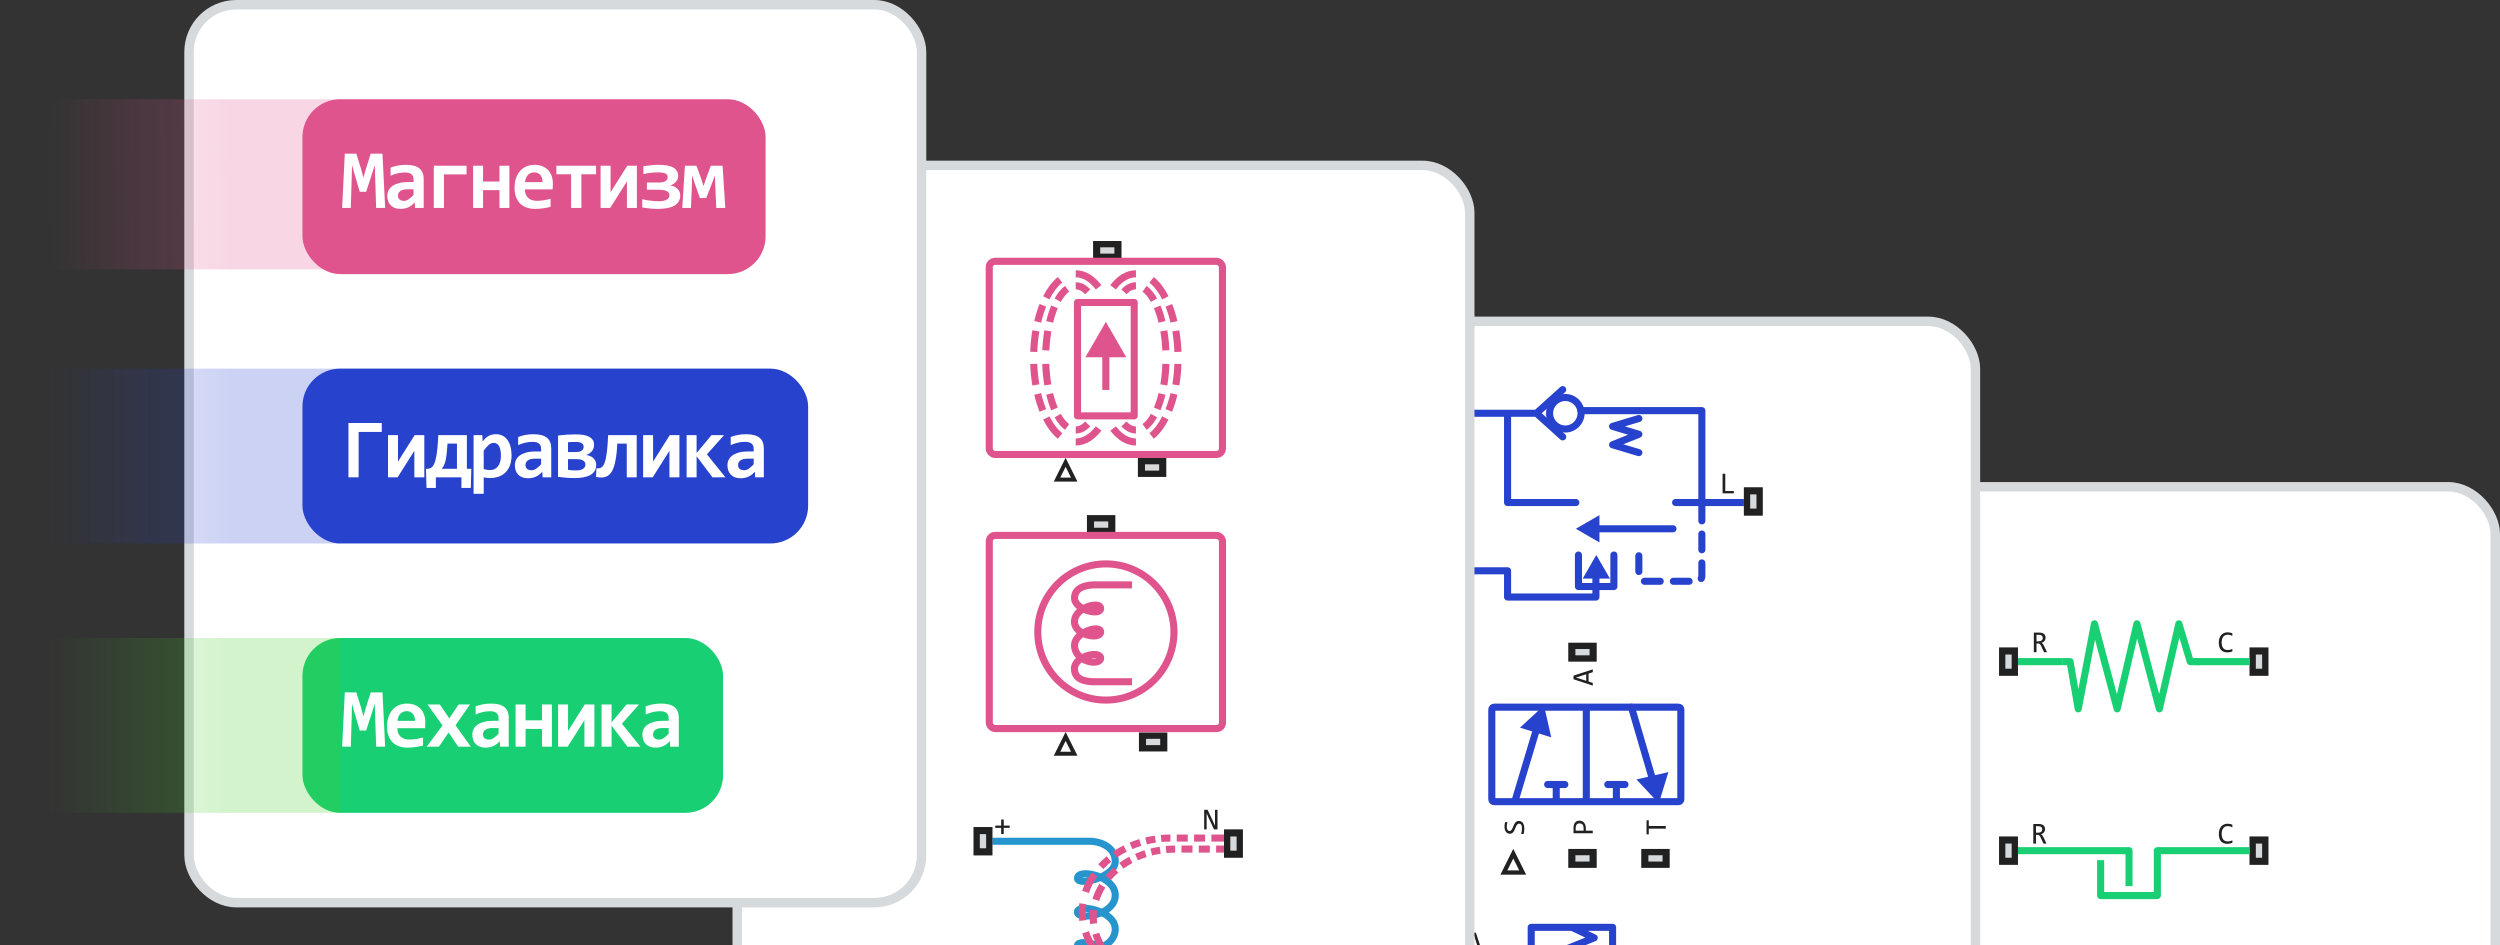 <?xml version="1.0" encoding="UTF-8"?> <svg xmlns="http://www.w3.org/2000/svg" width="529" height="200" viewBox="0 0 529 200" fill="none"><rect x="0" y="0" width="529" height="200" fill="#333333" stroke="none"/> <g clip-path="url(#clip0_913_9316)"> <rect x="373" y="103" width="155" height="190.001" rx="10" fill="white"></rect> <rect x="373" y="103" width="155" height="190.001" rx="10" stroke="#D7DADC" stroke-width="2"></rect> <path d="M476 143V137H480V143H476Z" fill="#D7DADC"></path> <path fill-rule="evenodd" clip-rule="evenodd" d="M477.333 138.5V141.5H478.667V138.5H477.333ZM476 143H480V137H476V143Z" fill="#212121"></path> <g clip-path="url(#clip1_913_9316)"> <path d="M426 140H436.5M464.525 140H476" stroke="#18CF74" stroke-width="1.5"></path> <path d="M433.154 138H432.516L431.897 136.673C431.851 136.572 431.803 136.488 431.755 136.423C431.706 136.355 431.653 136.302 431.596 136.264C431.541 136.224 431.48 136.195 431.412 136.178C431.346 136.161 431.272 136.153 431.19 136.153H430.923V138H430.358V133.852H431.469C431.71 133.852 431.918 133.878 432.091 133.931C432.265 133.984 432.406 134.058 432.516 134.153C432.628 134.249 432.71 134.364 432.761 134.499C432.814 134.633 432.84 134.781 432.84 134.944C432.84 135.073 432.821 135.196 432.783 135.312C432.745 135.426 432.688 135.531 432.612 135.626C432.538 135.719 432.444 135.801 432.332 135.87C432.222 135.938 432.095 135.989 431.951 136.023C432.068 136.063 432.166 136.134 432.247 136.235C432.329 136.335 432.413 136.468 432.497 136.635L433.154 138ZM432.25 134.991C432.25 134.769 432.18 134.603 432.04 134.493C431.903 134.383 431.708 134.328 431.456 134.328H430.923V135.699H431.38C431.513 135.699 431.633 135.684 431.739 135.655C431.847 135.623 431.938 135.577 432.012 135.518C432.088 135.457 432.146 135.383 432.186 135.296C432.229 135.207 432.25 135.106 432.25 134.991Z" fill="#212121"></path> <path d="M472.367 137.845C472.035 137.982 471.687 138.051 471.323 138.051C470.737 138.051 470.286 137.876 469.971 137.527C469.658 137.176 469.501 136.658 469.501 135.972C469.501 135.64 469.545 135.339 469.631 135.071C469.718 134.802 469.842 134.575 470.003 134.388C470.163 134.2 470.358 134.055 470.587 133.953C470.815 133.852 471.071 133.801 471.355 133.801C471.547 133.801 471.726 133.818 471.891 133.852C472.056 133.884 472.215 133.933 472.367 134.001V134.557C472.217 134.474 472.061 134.412 471.901 134.369C471.74 134.325 471.564 134.303 471.374 134.303C471.179 134.303 471.002 134.34 470.844 134.414C470.687 134.486 470.554 134.591 470.444 134.731C470.334 134.869 470.249 135.038 470.19 135.239C470.131 135.438 470.101 135.665 470.101 135.921C470.101 136.459 470.21 136.864 470.428 137.137C470.646 137.41 470.965 137.546 471.386 137.546C471.564 137.546 471.735 137.526 471.897 137.486C472.06 137.444 472.217 137.385 472.367 137.311V137.845Z" fill="#212121"></path> <path d="M465.496 140H463.461L461.044 132L456.923 150L454.551 141L452.178 132L447.994 150L443.186 132L439.752 150L438.022 140H436.496" stroke="#18CF74" stroke-width="1.5" stroke-linejoin="round"></path> </g> <path d="M423 143V137H427V143H423Z" fill="#D7DADC"></path> <path fill-rule="evenodd" clip-rule="evenodd" d="M424.333 138.5V141.5H425.667V138.5H424.333ZM423 143H427V137H423V143Z" fill="#212121"></path> <path d="M476 183V177H480V183H476Z" fill="#D7DADC"></path> <path fill-rule="evenodd" clip-rule="evenodd" d="M477.333 178.5V181.5H478.667V178.5H477.333ZM476 183H480V177H476V183Z" fill="#212121"></path> <path d="M450.5 187.5V180H426" stroke="#18CF74" stroke-width="1.5" stroke-linejoin="round"></path> <path d="M475.996 180H456.496V189.5H444.496V182" stroke="#18CF74" stroke-width="1.5" stroke-linejoin="round"></path> <path d="M433.045 178.5H432.407L431.788 177.173C431.742 177.072 431.694 176.988 431.645 176.923C431.597 176.855 431.544 176.802 431.487 176.764C431.432 176.724 431.37 176.695 431.302 176.678C431.237 176.661 431.163 176.653 431.08 176.653H430.814V178.5H430.249V174.352H431.36C431.601 174.352 431.808 174.378 431.982 174.431C432.155 174.484 432.297 174.558 432.407 174.653C432.519 174.749 432.601 174.864 432.651 174.999C432.704 175.133 432.731 175.281 432.731 175.444C432.731 175.573 432.712 175.695 432.674 175.812C432.635 175.926 432.578 176.031 432.502 176.126C432.428 176.219 432.335 176.301 432.223 176.37C432.113 176.438 431.986 176.489 431.842 176.523C431.958 176.563 432.057 176.634 432.137 176.735C432.22 176.835 432.303 176.968 432.388 177.135L433.045 178.5ZM432.14 175.491C432.14 175.269 432.071 175.103 431.931 174.993C431.793 174.883 431.599 174.828 431.347 174.828H430.814V176.199H431.271C431.404 176.199 431.524 176.184 431.629 176.155C431.737 176.123 431.828 176.077 431.902 176.018C431.979 175.957 432.037 175.883 432.077 175.796C432.119 175.707 432.14 175.605 432.14 175.491Z" fill="#212121"></path> <path d="M472.371 178.344C472.039 178.482 471.691 178.551 471.327 178.551C470.741 178.551 470.29 178.376 469.975 178.027C469.662 177.676 469.505 177.157 469.505 176.472C469.505 176.14 469.549 175.839 469.635 175.571C469.722 175.302 469.846 175.074 470.007 174.888C470.167 174.7 470.362 174.555 470.591 174.453C470.819 174.352 471.075 174.301 471.359 174.301C471.551 174.301 471.73 174.318 471.895 174.352C472.06 174.384 472.219 174.433 472.371 174.501V175.056C472.221 174.974 472.065 174.911 471.905 174.869C471.744 174.825 471.568 174.802 471.378 174.802C471.183 174.802 471.006 174.84 470.848 174.914C470.691 174.986 470.558 175.091 470.448 175.231C470.338 175.368 470.253 175.538 470.194 175.739C470.135 175.938 470.105 176.165 470.105 176.421C470.105 176.959 470.214 177.364 470.432 177.637C470.65 177.91 470.969 178.046 471.39 178.046C471.568 178.046 471.738 178.026 471.901 177.986C472.064 177.944 472.221 177.885 472.371 177.811V178.344Z" fill="#212121"></path> <path d="M423 183V177H427V183H423Z" fill="#D7DADC"></path> <path fill-rule="evenodd" clip-rule="evenodd" d="M424.333 178.5V181.5H425.667V178.5H424.333ZM423 183H427V177H423V183Z" fill="#212121"></path> <rect x="263" y="68" width="155" height="190.001" rx="10" fill="white"></rect> <rect x="263" y="68" width="155" height="190.001" rx="10" stroke="#D7DADC" stroke-width="2"></rect> <path d="M306.672 84.259C306.672 84.458 306.633 84.635 306.554 84.789C306.478 84.941 306.368 85.07 306.224 85.176C306.083 85.282 305.91 85.362 305.707 85.418C305.506 85.472 305.282 85.5 305.034 85.5H303.949V81.352H305.136C306.06 81.352 306.523 81.688 306.523 82.361C306.523 82.585 306.469 82.778 306.361 82.939C306.255 83.1 306.082 83.219 305.84 83.297C305.952 83.319 306.058 83.355 306.158 83.405C306.259 83.456 306.348 83.522 306.424 83.602C306.5 83.683 306.561 83.778 306.605 83.888C306.65 83.998 306.672 84.121 306.672 84.259ZM305.936 82.437C305.936 82.353 305.923 82.273 305.897 82.199C305.872 82.123 305.828 82.058 305.764 82.006C305.701 81.951 305.615 81.907 305.507 81.876C305.399 81.844 305.263 81.828 305.098 81.828H304.514V83.126H305.079C305.208 83.126 305.324 83.112 305.428 83.085C305.534 83.057 305.623 83.015 305.697 82.958C305.774 82.901 305.832 82.83 305.872 82.745C305.914 82.658 305.936 82.556 305.936 82.437ZM306.072 84.278C306.072 84.172 306.05 84.077 306.005 83.992C305.961 83.908 305.896 83.837 305.812 83.78C305.727 83.721 305.623 83.675 305.501 83.643C305.38 83.612 305.244 83.596 305.091 83.596H304.514V85.024H305.11C305.434 85.024 305.675 84.964 305.834 84.843C305.993 84.722 306.072 84.534 306.072 84.278Z" fill="#212121"></path> <path d="M306.672 115.955C306.672 116.124 306.64 116.292 306.577 116.459C306.513 116.624 306.415 116.772 306.281 116.904C306.148 117.035 305.978 117.142 305.77 117.224C305.563 117.305 305.316 117.345 305.028 117.345H304.514V118.833H303.949V114.685H305.117C305.322 114.685 305.519 114.708 305.707 114.755C305.895 114.799 306.06 114.872 306.202 114.974C306.346 115.075 306.46 115.207 306.545 115.367C306.63 115.528 306.672 115.724 306.672 115.955ZM306.085 115.98C306.085 115.713 305.997 115.509 305.821 115.367C305.648 115.226 305.404 115.155 305.091 115.155H304.514V116.862H305.041C305.375 116.862 305.632 116.789 305.812 116.643C305.994 116.497 306.085 116.276 306.085 115.98Z" fill="#212121"></path> <path d="M366.885 104.389H364.498V100.241H365.072V103.906H366.885V104.389Z" fill="#212121"></path> <path d="M335.84 111.889H354M369 106.333H360.111M354.556 106.333H360.111M333.445 106.333H319.001V87.444M302.335 87.444H325.112M325.112 87.444L330.667 92.444M325.112 87.444L330.667 82.444M334.556 86.889H360.111V106.333M341.5 117.444V124.111H334.001V117.444M337.696 122V126.333H319.001V120.778H302.335" stroke="#2742CD" stroke-width="1.5" stroke-linecap="round" stroke-linejoin="round"></path> <path d="M346.779 88.556L341.224 90.222L346.779 91.889L341.224 94.111L346.779 95.778" stroke="#2742CD" stroke-width="1.5" stroke-linecap="round" stroke-linejoin="round"></path> <mask id="path-21-inside-1_913_9316" fill="white"> <rect x="355.109" y="117.444" width="22.222" height="22.222" rx="1.111" transform="rotate(180 355.109 117.444)"></rect> </mask> <rect x="355.109" y="117.444" width="22.222" height="22.222" rx="1.111" transform="rotate(180 355.109 117.444)" stroke="#2742CD" stroke-width="3" mask="url(#path-21-inside-1_913_9316)"></rect> <path d="M360.112 106.889V111.889V121.889C360.112 122.503 359.615 123 359.001 123H347.89C347.277 123 346.779 122.503 346.779 121.889V117.5" stroke="#2742CD" stroke-width="1.5" stroke-linecap="round" stroke-linejoin="round" stroke-dasharray="3.33 2.78"></path> <path d="M333.444 111.889L338.444 114.776V109.002L333.444 111.889Z" fill="#2742CD"></path> <path d="M337.779 117.433L334.893 122.433H340.666L337.779 117.433Z" fill="#2742CD"></path> <ellipse cx="331.223" cy="87.445" rx="3.333" ry="3.333" transform="rotate(180 331.223 87.445)" stroke="#2742CD" stroke-width="1.5"></ellipse> <path d="M369.002 109.111V103.111H373.002V109.111H369.002Z" fill="#D7DADC"></path> <path fill-rule="evenodd" clip-rule="evenodd" d="M370.335 104.611V107.611H371.669V104.611H370.335ZM369.002 109.111H373.002V103.111H369.002V109.111Z" fill="#212121"></path> <path d="M299.002 89.667V85.222H302.335V89.667H299.002Z" fill="#D7DADC"></path> <path fill-rule="evenodd" clip-rule="evenodd" d="M300.113 86.333V88.555H301.224V86.333H300.113ZM299.002 89.667H302.335V85.222H299.002V89.667Z" fill="#212121"></path> <path d="M299.002 123V118.556H302.335V123H299.002Z" fill="#D7DADC"></path> <path fill-rule="evenodd" clip-rule="evenodd" d="M300.113 119.667V121.889H301.224V119.667H300.113ZM299.002 123H302.335V118.556H299.002V123Z" fill="#212121"></path> <path d="M337.031 141.631V142.236L336.142 142.52V144.217L337.031 144.504V145.081L332.954 143.727V142.966L337.031 141.631ZM335.646 142.679L333.466 143.368L335.646 144.058V142.679Z" fill="#212121"></path> <path d="M334.202 173.649C334.368 173.649 334.534 173.68 334.698 173.743C334.86 173.805 335.006 173.902 335.135 174.033C335.264 174.164 335.369 174.331 335.45 174.535C335.529 174.739 335.568 174.982 335.568 175.265V175.77H337.031V176.325H332.954V175.177C332.954 174.976 332.977 174.782 333.023 174.597C333.067 174.412 333.138 174.25 333.238 174.111C333.338 173.969 333.467 173.857 333.625 173.774C333.783 173.691 333.975 173.649 334.202 173.649ZM334.227 174.226C333.965 174.226 333.764 174.312 333.625 174.485C333.486 174.656 333.416 174.895 333.416 175.202V175.77H335.094V175.252C335.094 174.924 335.022 174.671 334.879 174.494C334.735 174.316 334.518 174.226 334.227 174.226Z" fill="#212121"></path> <path d="M348.88 173.574V174.781H352.482V175.343H348.88V176.55H348.406V173.574H348.88Z" fill="#212121"></path> <path d="M321.38 173.708C321.574 173.708 321.743 173.748 321.889 173.827C322.034 173.906 322.156 174.016 322.254 174.157C322.349 174.299 322.421 174.469 322.469 174.669C322.517 174.867 322.541 175.085 322.541 175.324C322.541 175.432 322.536 175.54 322.528 175.648C322.52 175.755 322.509 175.857 322.497 175.957C322.484 176.055 322.47 176.148 322.453 176.235C322.437 176.322 322.419 176.401 322.4 176.472H321.864C321.922 176.316 321.968 176.141 322.001 175.948C322.034 175.752 322.051 175.531 322.051 175.284C322.051 175.105 322.037 174.953 322.01 174.828C321.981 174.701 321.94 174.598 321.885 174.519C321.829 174.438 321.762 174.38 321.683 174.345C321.604 174.307 321.513 174.289 321.411 174.289C321.301 174.289 321.208 174.32 321.131 174.382C321.052 174.442 320.982 174.522 320.922 174.622C320.859 174.722 320.803 174.836 320.753 174.965C320.701 175.092 320.648 175.222 320.594 175.355C320.54 175.488 320.482 175.619 320.419 175.748C320.355 175.875 320.28 175.988 320.195 176.088C320.108 176.188 320.006 176.269 319.889 176.332C319.773 176.392 319.634 176.422 319.474 176.422C319.335 176.422 319.198 176.393 319.063 176.335C318.927 176.276 318.808 176.186 318.704 176.063C318.598 175.941 318.513 175.784 318.448 175.592C318.384 175.399 318.351 175.169 318.351 174.903C318.351 174.834 318.354 174.761 318.361 174.682C318.367 174.6 318.376 174.519 318.389 174.438C318.399 174.355 318.412 174.274 318.426 174.195C318.441 174.114 318.456 174.039 318.473 173.97H318.972C318.926 174.13 318.892 174.291 318.869 174.451C318.844 174.611 318.832 174.766 318.832 174.915C318.832 175.234 318.885 175.468 318.991 175.617C319.097 175.767 319.239 175.842 319.418 175.842C319.528 175.842 319.623 175.812 319.702 175.751C319.781 175.689 319.852 175.608 319.914 175.508C319.977 175.408 320.034 175.295 320.086 175.168C320.136 175.039 320.188 174.908 320.242 174.775C320.296 174.642 320.355 174.512 320.419 174.385C320.484 174.256 320.561 174.142 320.65 174.042C320.738 173.942 320.841 173.862 320.959 173.802C321.078 173.74 321.218 173.708 321.38 173.708Z" fill="#212121"></path> <path d="M335.664 169.637H316.164C315.888 169.637 315.664 169.413 315.664 169.137V150.137C315.664 149.86 315.888 149.637 316.164 149.637H335.664M335.664 169.637V149.637M335.664 169.637H342.028M335.664 149.637H345.664H355.164C355.44 149.637 355.664 149.86 355.664 150.137V169.137C355.664 169.413 355.44 169.637 355.164 169.637H342.028M342.028 166H340.21M342.028 166H343.846M342.028 166V169.637M329.3 166H327.482M329.3 166H331.119M329.3 166V169.637" stroke="#2742CD" stroke-width="1.5" stroke-linecap="round" stroke-linejoin="round"></path> <path d="M320.666 169.182L326.121 151M350.666 168.273L345.211 149.637" stroke="#2742CD" stroke-width="1.5" stroke-linecap="round" stroke-linejoin="round"></path> <path d="M351 170L353.034 163.377L346.281 164.927L351 170Z" fill="#2742CD"></path> <path d="M326.711 149.265L328.244 156.021L321.626 153.971L326.711 149.265Z" fill="#2742CD"></path> <path d="M331.854 140V136H337.854V140H331.854Z" fill="#D7DADC"></path> <path fill-rule="evenodd" clip-rule="evenodd" d="M333.354 137.333V138.667H336.354V137.333H333.354ZM331.854 140H337.854V136H331.854V140Z" fill="#212121"></path> <path d="M331.854 183.636V179.636H337.854V183.636H331.854Z" fill="#D7DADC"></path> <path fill-rule="evenodd" clip-rule="evenodd" d="M333.354 180.97V182.303H336.354V180.97H333.354ZM331.854 183.636H337.854V179.636H331.854V183.636Z" fill="#212121"></path> <path d="M347.299 183.636V179.636H353.299V183.636H347.299Z" fill="#D7DADC"></path> <path fill-rule="evenodd" clip-rule="evenodd" d="M348.799 180.97V182.303H351.799V180.97H348.799ZM347.299 183.636H353.299V179.636H347.299V183.636Z" fill="#212121"></path> <mask id="path-41-inside-2_913_9316" fill="white"> <rect x="308.393" y="138.727" width="54.545" height="40.909" rx="0.909"></rect> </mask> <rect x="308.393" y="138.727" width="54.545" height="40.909" rx="0.909" stroke="#2742CD" stroke-width="3" mask="url(#path-41-inside-2_913_9316)"></rect> <path d="M320.209 180.636L322.201 184.626H318.219L320.209 180.636Z" stroke="#212121" stroke-width="0.909" stroke-linecap="square"></path> <path d="M313.657 201.5H313.042L312.753 200.595H311.026L310.734 201.5H310.147L311.524 197.352H312.299L313.657 201.5ZM312.591 200.091L311.889 197.872L311.188 200.091H312.591Z" fill="#212121"></path> <path d="M324.002 202.889H309.002M324.002 202.889V196.222H332.613M324.002 202.889V209.556M309.002 236.222H324.002M324.002 236.222V242.889H331.78M324.002 236.222V229.556M324.002 229.556V214V209.556M324.002 229.556H325.335M341.224 229.556V242.889H331.78M341.224 229.556V209.556M341.224 229.556H339.891M341.224 209.556V196.222H332.613M341.224 209.556H339.891M324.002 209.556H325.335M333.446 229.556L337.335 231.778L329.002 235.111L337.335 238.444L329.002 241.222L331.78 242.889M333.446 229.556H332.613M333.446 229.556H336.002M330.669 209.556L329.002 208.444L337.335 205.111L329.002 201.778L337.335 198.444L332.613 196.222M330.669 209.556H329.419M330.669 209.556H332.613M325.335 209.556V229.556M325.335 209.556H328.169M325.335 229.556H328.169M328.169 209.556V229.556M328.169 209.556H329.419M328.169 229.556H329.419M329.419 209.556V229.556M329.419 229.556H332.613M332.613 209.556V229.556M332.613 209.556H336.002M336.002 209.556V229.556M336.002 209.556H337.335M336.002 229.556H337.335M337.335 209.556V229.556M337.335 209.556H339.891M337.335 229.556H339.891M339.891 209.556V229.556M326.78 209.556V229.556M338.669 209.556V229.556" stroke="#2742CD" stroke-width="1.5" stroke-linecap="round" stroke-linejoin="round"></path> <rect x="156" y="35" width="155" height="190.001" rx="10" fill="white"></rect> <rect x="156" y="35" width="155" height="190.001" rx="10" stroke="#D7DADC" stroke-width="2"></rect> <path d="M231.303 55V51H237.303V55H231.303Z" fill="#D7DADC"></path> <path fill-rule="evenodd" clip-rule="evenodd" d="M232.803 52.333V53.667H235.803V52.333H232.803ZM231.303 55H237.303V51H231.303V55Z" fill="#212121"></path> <path d="M225.482 97.831L227.308 101.489H223.658L225.482 97.831Z" stroke="#212121" stroke-width="0.847" stroke-linecap="square"></path> <path d="M240.779 100.915V96.915H246.779V100.915H240.779Z" fill="#D7DADC"></path> <path fill-rule="evenodd" clip-rule="evenodd" d="M242.279 98.248V99.582H245.279V98.248H242.279ZM240.779 100.915H246.779V96.915H240.779V100.915Z" fill="#212121"></path> <rect x="209.322" y="55.292" width="49.347" height="40.873" rx="1.25" stroke="#DF548D" stroke-width="1.5"></rect> <path d="M233.994 68.102L229.664 75.602H238.324L233.994 68.102Z" fill="#DF548D"></path> <path d="M228 64H240V88H228V64Z" stroke="#DF548D" stroke-width="1.5" stroke-linejoin="round"></path> <path d="M233.994 69.797V82.508" stroke="#DF548D" stroke-width="1.5" stroke-linejoin="round"></path> <path d="M240.366 93.526C238.58 93.526 236.917 92.475 235.523 90.665M240.366 57.932C238.58 57.932 236.917 58.983 235.523 60.792M243.678 59.204C244.776 60.084 245.767 61.389 246.598 63.017M243.678 92.254C244.776 91.374 245.767 90.069 246.598 88.441M247.318 64.606C247.748 65.677 248.116 66.849 248.414 68.102M247.318 86.852C247.748 85.781 248.116 84.609 248.414 83.356M248.801 70.009C249.041 71.421 249.194 72.912 249.249 74.458M248.801 81.449C249.041 80.037 249.194 78.546 249.249 77M227.623 93.526C229.409 93.526 231.072 92.475 232.466 90.665M227.623 57.932C229.409 57.932 231.072 58.983 232.466 60.792M224.311 59.204C223.213 60.084 222.222 61.389 221.391 63.017M224.311 92.254C223.213 91.374 222.222 90.069 221.391 88.441M220.671 64.606C220.241 65.677 219.873 66.849 219.575 68.102M220.671 86.852C220.241 85.781 219.873 84.609 219.575 83.356M219.188 70.009C218.948 71.421 218.795 72.912 218.74 74.458M219.188 81.449C218.948 80.037 218.795 78.546 218.74 77" stroke="#DF548D" stroke-width="1.5" stroke-linejoin="round"></path> <path d="M240.367 90.983C239.463 90.983 238.602 90.53 237.823 89.714M240.367 60.475C239.463 60.475 238.602 60.928 237.823 61.744M242.19 90.347C242.918 89.826 243.591 89.001 244.184 87.933M242.19 61.11C242.918 61.631 243.591 62.457 244.184 63.524M244.858 86.534C245.254 85.587 245.599 84.514 245.881 83.344M244.858 64.924C245.254 65.871 245.599 66.943 245.881 68.114M246.266 81.449C246.501 80.056 246.653 78.562 246.707 77M246.266 70.008C246.485 71.306 246.632 72.693 246.695 74.14M227.623 90.983C228.527 90.983 229.388 90.53 230.167 89.714M227.623 60.475C228.527 60.475 229.388 60.928 230.167 61.744M225.8 90.347C225.072 89.826 224.399 89.001 223.806 87.933M225.8 61.11C225.072 61.631 224.399 62.457 223.806 63.524M223.132 86.534C222.736 85.587 222.391 84.514 222.11 83.344M223.132 64.924C222.736 65.871 222.391 66.943 222.11 68.114M221.724 81.449C221.489 80.056 221.337 78.562 221.283 77M221.724 70.008C221.505 71.306 221.358 72.693 221.296 74.14" stroke="#DF548D" stroke-width="1.5" stroke-linejoin="round"></path> <path d="M230 113V109H236V113H230Z" fill="#D7DADC"></path> <path fill-rule="evenodd" clip-rule="evenodd" d="M231.5 110.333V111.667H234.5V110.333H231.5ZM230 113H236V109H230V113Z" fill="#212121"></path> <path d="M225.486 155.831L227.312 159.489H223.662L225.486 155.831Z" stroke="#212121" stroke-width="0.847" stroke-linecap="square"></path> <path d="M241 159V155H247V159H241Z" fill="#D7DADC"></path> <path fill-rule="evenodd" clip-rule="evenodd" d="M242.5 156.333V157.667H245.5V156.333H242.5ZM241 159H247V155H241V159Z" fill="#212121"></path> <rect x="209.33" y="113.292" width="49.348" height="40.873" rx="1.25" stroke="#DF548D" stroke-width="1.5"></rect> <path d="M248.409 133.729C248.409 141.685 241.959 148.136 234.003 148.136C226.046 148.136 219.596 141.685 219.596 133.729C219.596 125.772 226.046 119.322 234.003 119.322C241.959 119.322 248.409 125.772 248.409 133.729Z" stroke="#DF548D" stroke-width="1.5" stroke-linejoin="round"></path> <path d="M239.544 144.255C239.544 144.255 236.357 144.255 231.786 144.256C230.644 144.256 227.335 144.255 227.353 141.49C227.372 138.726 232.907 137.608 232.894 139.274C232.882 140.94 227.353 140.18 227.372 136.503C227.386 133.76 232.907 132.071 232.894 133.733C232.881 135.395 227.337 134.526 227.353 131.517C227.37 128.508 232.894 127.08 232.894 128.746C232.894 130.412 227.345 129.035 227.372 126.53C227.399 124.025 230.37 123.755 231.787 123.755C234.511 123.755 236.819 123.758 239.544 123.759" stroke="#DF548D" stroke-width="1.5" stroke-linejoin="round"></path> <path d="M213.639 175.178H212.392V176.473H211.846V175.178H210.599V174.696H211.846V173.411H212.392V174.696H213.639V175.178Z" fill="#212121"></path> <path d="M257.622 175.5H256.885L255.676 172.913L255.327 172.082V174.173V175.5H254.8V171.352H255.527L256.679 173.802L257.095 174.751V172.529V171.352H257.622V175.5Z" fill="#212121"></path> <path d="M208.997 208C208.997 208 225.328 207.994 230.661 207.994C231.995 207.994 235.97 206.921 235.975 203.703C235.979 200.484 228 198.28 227.979 200.135C227.958 201.99 236.004 201.227 235.985 196.562C235.97 192.654 227.97 191.153 227.98 192.991C227.99 194.829 236.005 193.705 235.986 189.418C235.969 185.314 227.977 183.668 227.997 185.847C228.013 187.598 236.016 185.616 235.987 182.274C235.958 178.932 232.331 178.008 230.679 178.008C225.674 178.009 214.002 178.008 208.997 178.008" stroke="#2795CD" stroke-width="1.5" stroke-linejoin="round"></path> <path d="M247.663 208.667C246.999 208.667 246.344 208.638 245.698 208.581M247.663 177.333C246.999 177.333 246.344 177.363 245.698 177.419M244.47 177.562C243.802 177.658 243.146 177.785 242.505 177.939M241.277 178.274C240.603 178.48 239.947 178.718 239.312 178.985M238.084 179.551C237.309 179.94 236.57 180.376 235.873 180.853M234.645 181.772C234.029 182.275 233.455 182.813 232.926 183.383M231.592 185.025C230.782 186.173 230.141 187.415 229.699 188.727M229.115 191.22C229.037 191.804 228.996 192.398 228.996 193C228.996 193.602 229.037 194.196 229.115 194.78M229.699 197.273C230.141 198.585 230.782 199.827 231.592 200.975M232.926 202.617C233.455 203.187 234.029 203.726 234.645 204.229M235.873 205.147C236.57 205.624 237.309 206.06 238.084 206.45M239.312 207.015C239.947 207.283 240.603 207.52 241.277 207.726M242.505 208.061C243.146 208.216 243.802 208.342 244.47 208.439M248.996 177.333H251.329M252.663 177.333H254.996M256.329 177.333H258.996M248.996 208.667H251.329M252.663 208.667H254.996M256.329 208.581H258.996" stroke="#DF548D" stroke-width="1.5" stroke-linejoin="round"></path> <path d="M248.665 208.333C248.014 208.333 247.372 208.304 246.739 208.246M248.665 179.667C248.014 179.667 247.372 179.696 246.739 179.754M245.491 179.907C244.851 180.005 244.223 180.132 243.61 180.286M245.491 208.094C244.851 207.996 244.223 207.869 243.61 207.714M242.406 180.63C241.743 180.842 241.101 181.087 240.48 181.362M242.406 207.37C241.743 207.158 241.101 206.913 240.48 206.638M239.276 181.95C238.574 182.325 237.906 182.741 237.278 183.193M239.276 206.051C238.574 205.676 237.906 205.26 237.278 204.807M236.147 184.086C235.543 184.608 234.986 185.166 234.482 185.758M236.147 203.914C235.543 203.393 234.986 202.834 234.482 202.242M233.258 187.427C232.67 188.368 232.204 189.369 231.878 190.417M233.258 200.573C232.67 199.632 232.204 198.631 231.878 197.583M231.418 192.567C231.361 193.038 231.332 193.516 231.332 194C231.332 194.484 231.361 194.962 231.418 195.433M249.999 179.667H252.332M253.665 179.667H255.999M257.332 179.667H259.999M249.999 208.333H252.332M253.665 208.333H255.999M257.332 208.333H259.999" stroke="#DF548D" stroke-width="1.5" stroke-linejoin="round"></path> <path d="M259 181.5V175.5H263V181.5H259Z" fill="#D7DADC"></path> <path fill-rule="evenodd" clip-rule="evenodd" d="M260.333 177V180H261.667V177H260.333ZM259 181.5H263V175.5H259V181.5Z" fill="#212121"></path> <path d="M206 181V175H210V181H206Z" fill="#D7DADC"></path> <path fill-rule="evenodd" clip-rule="evenodd" d="M207.333 176.5V179.5H208.667V176.5H207.333ZM206 181H210V175H206V181Z" fill="#212121"></path> <rect x="40" y="1" width="155" height="190" rx="10" fill="white"></rect> <rect x="40" y="1" width="155" height="190" rx="10" stroke="#D7DADC" stroke-width="2"></rect> <rect x="64" y="21" width="98" height="37" rx="8" fill="#DF548D"></rect> <path d="M79.594 44L79.383 37.505L79.304 34.912L78.75 36.67L77.476 40.581H76.122L74.971 36.67L74.487 34.912L74.426 37.452L74.232 44H72.395L72.958 32.513H75.401L76.412 35.773L76.895 37.61L77.379 35.879L78.442 32.513H80.93L81.501 44H79.594ZM87.817 44L87.764 42.831C87.577 43.03 87.38 43.215 87.175 43.385C86.97 43.549 86.745 43.692 86.498 43.815C86.252 43.938 85.983 44.032 85.69 44.097C85.403 44.167 85.086 44.202 84.741 44.202C84.284 44.202 83.882 44.135 83.537 44C83.191 43.865 82.901 43.678 82.666 43.438C82.432 43.197 82.253 42.907 82.13 42.567C82.013 42.227 81.954 41.852 81.954 41.442C81.954 41.02 82.042 40.631 82.218 40.273C82.4 39.916 82.672 39.608 83.035 39.351C83.405 39.093 83.862 38.891 84.407 38.744C84.957 38.598 85.602 38.524 86.34 38.524H87.509V37.988C87.509 37.76 87.477 37.555 87.412 37.373C87.348 37.185 87.243 37.027 87.096 36.898C86.956 36.77 86.771 36.67 86.542 36.6C86.314 36.529 86.033 36.494 85.699 36.494C85.171 36.494 84.65 36.556 84.134 36.679C83.624 36.796 83.129 36.963 82.649 37.18V35.466C83.077 35.296 83.569 35.155 84.125 35.044C84.688 34.933 85.271 34.877 85.874 34.877C86.537 34.877 87.105 34.941 87.579 35.07C88.054 35.193 88.444 35.381 88.748 35.633C89.059 35.885 89.287 36.201 89.434 36.582C89.581 36.957 89.654 37.397 89.654 37.9V44H87.817ZM87.509 40.054H86.2C85.836 40.054 85.529 40.089 85.277 40.159C85.025 40.23 84.82 40.326 84.662 40.449C84.503 40.572 84.386 40.716 84.31 40.88C84.24 41.038 84.204 41.208 84.204 41.39C84.204 41.753 84.322 42.031 84.556 42.225C84.79 42.412 85.11 42.506 85.514 42.506C85.813 42.506 86.123 42.398 86.446 42.181C86.768 41.964 87.123 41.653 87.509 41.249V40.054ZM98.721 36.907H93.939V44H91.795V35.07H98.721V36.907ZM105.687 44V40.238H102.215V44H100.106V35.07H102.215V38.419H105.687V35.07H107.787V44H105.687ZM116.986 38.85C116.986 38.996 116.98 39.187 116.968 39.421C116.963 39.655 116.951 39.875 116.933 40.08H111.062C111.062 40.473 111.121 40.818 111.238 41.117C111.361 41.416 111.531 41.668 111.748 41.873C111.97 42.072 112.234 42.225 112.539 42.33C112.849 42.435 113.192 42.488 113.567 42.488C114.001 42.488 114.463 42.456 114.956 42.392C115.454 42.321 115.969 42.21 116.503 42.058V43.763C116.274 43.827 116.025 43.886 115.755 43.938C115.486 43.991 115.211 44.038 114.929 44.079C114.648 44.12 114.364 44.149 114.077 44.167C113.79 44.19 113.511 44.202 113.242 44.202C112.562 44.202 111.953 44.105 111.414 43.912C110.875 43.719 110.418 43.435 110.043 43.06C109.668 42.679 109.38 42.21 109.181 41.653C108.982 41.097 108.882 40.452 108.882 39.72C108.882 38.993 108.982 38.334 109.181 37.742C109.38 37.145 109.662 36.635 110.025 36.213C110.388 35.785 110.828 35.457 111.343 35.228C111.865 34.994 112.445 34.877 113.084 34.877C113.716 34.877 114.276 34.977 114.762 35.176C115.249 35.369 115.656 35.642 115.984 35.993C116.312 36.345 116.561 36.764 116.731 37.25C116.901 37.736 116.986 38.27 116.986 38.85ZM114.806 38.542C114.812 38.19 114.768 37.886 114.674 37.628C114.581 37.364 114.452 37.148 114.288 36.977C114.129 36.808 113.942 36.682 113.725 36.6C113.514 36.518 113.286 36.477 113.04 36.477C112.501 36.477 112.058 36.658 111.713 37.022C111.367 37.379 111.162 37.886 111.097 38.542H114.806ZM123.021 36.872V44H120.841V36.872H117.729V35.07H126.132V36.872H123.021ZM132.659 44V38.419H132.641L129.117 44H127.086V35.07H129.196V40.651H129.213L132.729 35.07H134.768V44H132.659ZM135.907 42.137C136.399 42.277 136.959 42.386 137.586 42.462C138.219 42.538 138.793 42.576 139.308 42.576C139.83 42.576 140.22 42.544 140.477 42.48C140.741 42.415 140.958 42.327 141.128 42.216C141.304 42.099 141.435 41.964 141.523 41.812C141.611 41.653 141.655 41.483 141.655 41.302C141.655 41.12 141.614 40.959 141.532 40.818C141.45 40.678 141.315 40.558 141.128 40.458C140.94 40.358 140.691 40.282 140.381 40.23C140.07 40.177 139.692 40.15 139.247 40.15H136.883V38.621H139.124C139.657 38.621 140.044 38.592 140.284 38.533C140.53 38.469 140.726 38.384 140.873 38.278C141.019 38.173 141.122 38.053 141.18 37.918C141.245 37.777 141.277 37.628 141.277 37.47C141.277 37.317 141.245 37.18 141.18 37.057C141.116 36.934 141.008 36.831 140.855 36.749C140.703 36.661 140.486 36.594 140.205 36.547C139.929 36.5 139.569 36.477 139.124 36.477C138.725 36.477 138.257 36.506 137.718 36.565C137.184 36.623 136.66 36.72 136.144 36.855V35.176C136.637 35.094 137.161 35.023 137.718 34.965C138.28 34.906 138.834 34.877 139.379 34.877C140.803 34.877 141.843 35.076 142.499 35.475C143.161 35.873 143.492 36.453 143.492 37.215C143.492 37.42 143.457 37.625 143.387 37.83C143.322 38.035 143.22 38.228 143.079 38.41C142.938 38.592 142.76 38.753 142.543 38.894C142.332 39.034 142.083 39.145 141.796 39.227C142.083 39.269 142.355 39.345 142.613 39.456C142.877 39.567 143.105 39.714 143.299 39.895C143.498 40.071 143.653 40.282 143.764 40.528C143.882 40.769 143.94 41.038 143.94 41.337C143.94 42.28 143.545 42.995 142.754 43.481C141.963 43.962 140.767 44.202 139.168 44.202C138.664 44.202 138.134 44.176 137.577 44.123C137.026 44.07 136.467 43.994 135.898 43.895L135.907 42.137ZM151.566 44L151.355 39.298L151.276 37.127L150.722 38.621L149.447 41.908H148.094L146.943 38.621L146.459 37.127L146.398 39.263L146.204 44H144.367L144.93 35.07H147.373L148.384 37.848L148.867 39.395L149.351 37.918L150.414 35.07H152.902L153.473 44H151.566Z" fill="white"></path> <rect x="64" y="78" width="107" height="37" rx="8" fill="#2742CD"></rect> <path d="M80.78 91.402H75.885V101H73.731V89.513H80.78V91.402ZM87.676 101V95.419H87.659L84.134 101H82.104V92.07H84.213V97.651H84.231L87.746 92.07H89.785V101H87.676ZM96.69 93.872H94.695C94.636 94.645 94.578 95.325 94.519 95.911C94.461 96.491 94.385 96.995 94.291 97.423C94.197 97.845 94.074 98.202 93.922 98.495C93.769 98.782 93.623 99.017 93.482 99.198H96.69V93.872ZM99.731 99.198L99.626 103.25H97.639V101H92.225V103.25H90.248L90.134 99.198H90.353C90.576 99.198 90.781 99.166 90.969 99.102C91.162 99.037 91.341 98.914 91.505 98.732C91.669 98.551 91.815 98.296 91.944 97.968C92.073 97.64 92.19 97.212 92.296 96.685C92.401 96.157 92.489 95.516 92.559 94.76C92.635 94.004 92.697 93.107 92.744 92.07H98.791V99.198H99.731ZM108.244 96.377C108.244 97.197 108.127 97.906 107.893 98.504C107.664 99.102 107.342 99.6 106.926 99.998C106.516 100.391 106.029 100.684 105.467 100.877C104.904 101.064 104.292 101.158 103.63 101.158C103.407 101.158 103.185 101.144 102.962 101.114C102.739 101.085 102.537 101.047 102.356 101V104.489H100.211V92.07H102.066L102.118 93.389C102.3 93.16 102.487 92.952 102.681 92.765C102.88 92.577 103.094 92.419 103.322 92.29C103.551 92.155 103.797 92.053 104.061 91.982C104.324 91.912 104.62 91.877 104.948 91.877C105.476 91.877 105.945 91.982 106.355 92.193C106.765 92.404 107.108 92.706 107.383 93.099C107.664 93.485 107.878 93.957 108.025 94.514C108.171 95.064 108.244 95.686 108.244 96.377ZM105.994 96.465C105.994 95.973 105.959 95.554 105.889 95.208C105.819 94.862 105.716 94.578 105.581 94.356C105.452 94.133 105.291 93.972 105.098 93.872C104.91 93.767 104.694 93.714 104.447 93.714C104.084 93.714 103.736 93.86 103.402 94.153C103.073 94.446 102.725 94.845 102.356 95.349V99.251C102.526 99.315 102.734 99.368 102.98 99.409C103.232 99.45 103.487 99.471 103.744 99.471C104.084 99.471 104.392 99.4 104.667 99.26C104.948 99.119 105.186 98.92 105.379 98.662C105.578 98.404 105.731 98.091 105.836 97.722C105.942 97.347 105.994 96.928 105.994 96.465ZM114.806 101L114.754 99.831C114.566 100.03 114.37 100.215 114.165 100.385C113.96 100.549 113.734 100.692 113.488 100.815C113.242 100.938 112.972 101.032 112.679 101.097C112.392 101.167 112.076 101.202 111.73 101.202C111.273 101.202 110.872 101.135 110.526 101C110.18 100.865 109.89 100.678 109.656 100.438C109.421 100.197 109.243 99.907 109.12 99.567C109.003 99.228 108.944 98.853 108.944 98.442C108.944 98.02 109.032 97.631 109.208 97.273C109.389 96.916 109.662 96.608 110.025 96.351C110.394 96.093 110.851 95.891 111.396 95.744C111.947 95.598 112.591 95.524 113.33 95.524H114.499V94.988C114.499 94.76 114.466 94.555 114.402 94.373C114.338 94.186 114.232 94.027 114.086 93.898C113.945 93.769 113.76 93.67 113.532 93.6C113.303 93.529 113.022 93.494 112.688 93.494C112.161 93.494 111.639 93.556 111.124 93.679C110.614 93.796 110.119 93.963 109.638 94.18V92.466C110.066 92.296 110.558 92.155 111.115 92.044C111.677 91.933 112.26 91.877 112.864 91.877C113.526 91.877 114.094 91.941 114.569 92.07C115.044 92.193 115.433 92.381 115.738 92.633C116.048 92.885 116.277 93.201 116.423 93.582C116.57 93.957 116.643 94.397 116.643 94.9V101H114.806ZM114.499 97.054H113.189C112.826 97.054 112.518 97.089 112.266 97.159C112.014 97.23 111.809 97.326 111.651 97.449C111.493 97.572 111.376 97.716 111.299 97.88C111.229 98.038 111.194 98.208 111.194 98.39C111.194 98.753 111.311 99.031 111.546 99.225C111.78 99.412 112.099 99.506 112.504 99.506C112.802 99.506 113.113 99.397 113.435 99.181C113.757 98.964 114.112 98.653 114.499 98.249V97.054ZM121.605 101.158C121.008 101.158 120.416 101.135 119.83 101.088C119.25 101.047 118.667 100.982 118.081 100.895V92.158C119.317 91.994 120.554 91.912 121.79 91.912C123.138 91.912 124.128 92.1 124.761 92.475C125.394 92.844 125.71 93.389 125.71 94.109C125.71 94.344 125.675 94.572 125.604 94.795C125.54 95.012 125.438 95.214 125.297 95.401C125.156 95.583 124.98 95.753 124.77 95.911C124.559 96.064 124.307 96.186 124.014 96.28C124.307 96.315 124.582 96.386 124.84 96.491C125.098 96.597 125.323 96.734 125.517 96.904C125.716 97.074 125.871 97.282 125.982 97.528C126.1 97.769 126.158 98.038 126.158 98.337C126.158 99.298 125.769 100.01 124.989 100.473C124.216 100.93 123.088 101.158 121.605 101.158ZM123.495 94.505C123.495 94.177 123.352 93.931 123.064 93.767C122.777 93.597 122.35 93.512 121.781 93.512C121.424 93.512 121.128 93.518 120.894 93.529C120.659 93.535 120.425 93.553 120.19 93.582V95.656H121.711C122.086 95.656 122.379 95.63 122.59 95.577C122.801 95.519 122.971 95.442 123.1 95.349C123.234 95.249 123.334 95.129 123.398 94.988C123.463 94.842 123.495 94.681 123.495 94.505ZM121.878 99.541C122.54 99.541 123.038 99.43 123.372 99.207C123.706 98.984 123.873 98.683 123.873 98.302C123.873 97.939 123.715 97.657 123.398 97.458C123.082 97.253 122.572 97.15 121.869 97.15H120.19V99.418C120.472 99.465 120.744 99.497 121.008 99.515C121.271 99.532 121.562 99.541 121.878 99.541ZM126.199 99.11C126.439 99.116 126.662 99.102 126.867 99.066C127.072 99.031 127.256 98.938 127.42 98.785C127.59 98.627 127.74 98.395 127.869 98.091C128.003 97.78 128.121 97.364 128.22 96.843C128.326 96.315 128.416 95.665 128.493 94.892C128.569 94.112 128.63 93.172 128.677 92.07H134.724V101H132.623V93.872H130.62C130.567 94.991 130.479 95.952 130.356 96.755C130.239 97.558 130.086 98.234 129.899 98.785C129.711 99.336 129.492 99.772 129.24 100.095C128.988 100.417 128.704 100.654 128.387 100.807C128.071 100.959 127.722 101.038 127.341 101.044C126.966 101.05 126.559 101.012 126.12 100.93L126.199 99.11ZM141.655 101V95.419H141.638L138.113 101H136.083V92.07H138.192V97.651H138.21L141.725 92.07H143.764V101H141.655ZM150.757 101L147.4 96.535V101H145.29V92.07H147.4V95.85L150.564 92.07H153.209L149.588 96.14L153.508 101H150.757ZM159.789 101L159.736 99.831C159.548 100.03 159.352 100.215 159.147 100.385C158.942 100.549 158.716 100.692 158.47 100.815C158.224 100.938 157.955 101.032 157.662 101.097C157.375 101.167 157.058 101.202 156.713 101.202C156.255 101.202 155.854 101.135 155.508 101C155.163 100.865 154.873 100.678 154.638 100.438C154.404 100.197 154.225 99.907 154.102 99.567C153.985 99.228 153.926 98.853 153.926 98.442C153.926 98.02 154.014 97.631 154.19 97.273C154.372 96.916 154.644 96.608 155.007 96.351C155.377 96.093 155.834 95.891 156.379 95.744C156.929 95.598 157.574 95.524 158.312 95.524H159.481V94.988C159.481 94.76 159.449 94.555 159.384 94.373C159.32 94.186 159.214 94.027 159.068 93.898C158.927 93.769 158.743 93.67 158.514 93.6C158.286 93.529 158.004 93.494 157.671 93.494C157.143 93.494 156.622 93.556 156.106 93.679C155.596 93.796 155.101 93.963 154.621 94.18V92.466C155.048 92.296 155.541 92.155 156.097 92.044C156.66 91.933 157.243 91.877 157.846 91.877C158.508 91.877 159.077 91.941 159.551 92.07C160.026 92.193 160.416 92.381 160.72 92.633C161.031 92.885 161.259 93.201 161.406 93.582C161.552 93.957 161.626 94.397 161.626 94.9V101H159.789ZM159.481 97.054H158.171C157.808 97.054 157.501 97.089 157.249 97.159C156.997 97.23 156.792 97.326 156.633 97.449C156.475 97.572 156.358 97.716 156.282 97.88C156.212 98.038 156.176 98.208 156.176 98.39C156.176 98.753 156.294 99.031 156.528 99.225C156.762 99.412 157.082 99.506 157.486 99.506C157.785 99.506 158.095 99.397 158.418 99.181C158.74 98.964 159.094 98.653 159.481 98.249V97.054Z" fill="white"></path> <rect x="64" y="135" width="89" height="37" rx="8" fill="#18CF74"></rect> <path d="M79.594 158L79.383 151.505L79.304 148.912L78.75 150.67L77.476 154.581H76.122L74.971 150.67L74.487 148.912L74.426 151.452L74.232 158H72.395L72.958 146.513H75.401L76.412 149.773L76.895 151.61L77.379 149.879L78.442 146.513H80.93L81.501 158H79.594ZM89.996 152.85C89.996 152.996 89.991 153.187 89.979 153.421C89.973 153.655 89.961 153.875 89.944 154.08H84.073C84.073 154.473 84.131 154.818 84.248 155.117C84.371 155.416 84.541 155.668 84.758 155.873C84.981 156.072 85.245 156.225 85.549 156.33C85.86 156.436 86.203 156.488 86.578 156.488C87.011 156.488 87.474 156.456 87.966 156.392C88.464 156.321 88.98 156.21 89.513 156.058V157.763C89.285 157.827 89.035 157.886 88.766 157.938C88.496 157.991 88.221 158.038 87.94 158.079C87.659 158.12 87.374 158.149 87.087 158.167C86.8 158.19 86.522 158.202 86.252 158.202C85.573 158.202 84.963 158.105 84.424 157.912C83.885 157.719 83.428 157.435 83.053 157.06C82.678 156.679 82.391 156.21 82.192 155.653C81.993 155.097 81.893 154.452 81.893 153.72C81.893 152.993 81.993 152.334 82.192 151.742C82.391 151.145 82.672 150.635 83.035 150.213C83.399 149.785 83.838 149.457 84.354 149.229C84.875 148.994 85.456 148.877 86.094 148.877C86.727 148.877 87.287 148.977 87.773 149.176C88.259 149.369 88.666 149.642 88.995 149.993C89.323 150.345 89.572 150.764 89.742 151.25C89.912 151.736 89.996 152.27 89.996 152.85ZM87.817 152.542C87.823 152.19 87.779 151.886 87.685 151.628C87.591 151.364 87.462 151.147 87.298 150.978C87.14 150.808 86.953 150.682 86.736 150.6C86.525 150.518 86.296 150.477 86.05 150.477C85.511 150.477 85.069 150.658 84.723 151.021C84.377 151.379 84.172 151.886 84.108 152.542H87.817ZM96.963 158L94.924 154.994L92.876 158H90.283L93.632 153.5L90.459 149.07H93.069L95.073 152.006L97.051 149.07H99.459L96.383 153.482L99.626 158H96.963ZM105.81 158L105.757 156.831C105.57 157.03 105.373 157.215 105.168 157.385C104.963 157.549 104.737 157.692 104.491 157.815C104.245 157.938 103.976 158.032 103.683 158.097C103.396 158.167 103.079 158.202 102.734 158.202C102.277 158.202 101.875 158.135 101.529 158C101.184 157.865 100.894 157.678 100.659 157.438C100.425 157.197 100.246 156.907 100.123 156.567C100.006 156.228 99.948 155.853 99.948 155.442C99.948 155.021 100.035 154.631 100.211 154.273C100.393 153.916 100.665 153.608 101.029 153.351C101.398 153.093 101.855 152.891 102.4 152.744C102.95 152.598 103.595 152.524 104.333 152.524H105.502V151.988C105.502 151.76 105.47 151.555 105.405 151.373C105.341 151.186 105.236 151.027 105.089 150.898C104.948 150.77 104.764 150.67 104.535 150.6C104.307 150.529 104.026 150.494 103.692 150.494C103.164 150.494 102.643 150.556 102.127 150.679C101.617 150.796 101.122 150.963 100.642 151.18V149.466C101.07 149.296 101.562 149.155 102.118 149.044C102.681 148.933 103.264 148.877 103.867 148.877C104.529 148.877 105.098 148.941 105.572 149.07C106.047 149.193 106.437 149.381 106.741 149.633C107.052 149.885 107.28 150.201 107.427 150.582C107.573 150.957 107.647 151.396 107.647 151.9V158H105.81ZM105.502 154.054H104.193C103.829 154.054 103.522 154.089 103.27 154.159C103.018 154.229 102.813 154.326 102.654 154.449C102.496 154.572 102.379 154.716 102.303 154.88C102.233 155.038 102.197 155.208 102.197 155.39C102.197 155.753 102.315 156.031 102.549 156.225C102.783 156.412 103.103 156.506 103.507 156.506C103.806 156.506 104.116 156.397 104.439 156.181C104.761 155.964 105.115 155.653 105.502 155.249V154.054ZM114.683 158V154.238H111.212V158H109.102V149.07H111.212V152.419H114.683V149.07H116.784V158H114.683ZM123.662 158V152.419H123.645L120.12 158H118.09V149.07H120.199V154.651H120.217L123.732 149.07H125.771V158H123.662ZM132.764 158L129.407 153.535V158H127.297V149.07H129.407V152.85L132.571 149.07H135.216L131.595 153.14L135.515 158H132.764ZM141.796 158L141.743 156.831C141.555 157.03 141.359 157.215 141.154 157.385C140.949 157.549 140.723 157.692 140.477 157.815C140.231 157.938 139.962 158.032 139.669 158.097C139.382 158.167 139.065 158.202 138.72 158.202C138.263 158.202 137.861 158.135 137.515 158C137.17 157.865 136.88 157.678 136.645 157.438C136.411 157.197 136.232 156.907 136.109 156.567C135.992 156.228 135.933 155.853 135.933 155.442C135.933 155.021 136.021 154.631 136.197 154.273C136.379 153.916 136.651 153.608 137.014 153.351C137.384 153.093 137.841 152.891 138.386 152.744C138.936 152.598 139.581 152.524 140.319 152.524H141.488V151.988C141.488 151.76 141.456 151.555 141.391 151.373C141.327 151.186 141.221 151.027 141.075 150.898C140.934 150.77 140.75 150.67 140.521 150.6C140.293 150.529 140.012 150.494 139.678 150.494C139.15 150.494 138.629 150.556 138.113 150.679C137.603 150.796 137.108 150.963 136.628 151.18V149.466C137.055 149.296 137.548 149.155 138.104 149.044C138.667 148.933 139.25 148.877 139.853 148.877C140.515 148.877 141.084 148.941 141.558 149.07C142.033 149.193 142.423 149.381 142.727 149.633C143.038 149.885 143.266 150.201 143.413 150.582C143.559 150.957 143.633 151.396 143.633 151.9V158H141.796ZM141.488 154.054H140.179C139.815 154.054 139.508 154.089 139.256 154.159C139.004 154.229 138.799 154.326 138.64 154.449C138.482 154.572 138.365 154.716 138.289 154.88C138.219 155.038 138.183 155.208 138.183 155.39C138.183 155.753 138.301 156.031 138.535 156.225C138.769 156.412 139.089 156.506 139.493 156.506C139.792 156.506 140.102 156.397 140.425 156.181C140.747 155.964 141.101 155.653 141.488 155.249V154.054Z" fill="white"></path> <rect x="10" y="135" width="62" height="37" fill="url(#paint0_linear_913_9316)"></rect> <rect x="10" y="78" width="62" height="37" fill="url(#paint1_linear_913_9316)"></rect> <rect x="10" y="21" width="62" height="36" fill="url(#paint2_linear_913_9316)"></rect> </g> <defs> <linearGradient id="paint0_linear_913_9316" x1="49" y1="153" x2="10" y2="153" gradientUnits="userSpaceOnUse"> <stop stop-color="#42CD27" stop-opacity="0.24"></stop> <stop offset="0.487" stop-color="#42CD27" stop-opacity="0.13"></stop> <stop offset="1" stop-color="#42CD27" stop-opacity="0"></stop> </linearGradient> <linearGradient id="paint1_linear_913_9316" x1="49" y1="96" x2="10" y2="96" gradientUnits="userSpaceOnUse"> <stop stop-color="#2742CD" stop-opacity="0.24"></stop> <stop offset="0.487" stop-color="#2742CD" stop-opacity="0.14"></stop> <stop offset="1" stop-color="#2742CD" stop-opacity="0"></stop> </linearGradient> <linearGradient id="paint2_linear_913_9316" x1="49" y1="38.514" x2="9.998" y2="38.73" gradientUnits="userSpaceOnUse"> <stop stop-color="#DF548D" stop-opacity="0.24"></stop> <stop offset="0.487" stop-color="#DF548D" stop-opacity="0.14"></stop> <stop offset="1" stop-color="#DF548D" stop-opacity="0"></stop> </linearGradient> <clipPath id="clip0_913_9316"> <rect width="529" height="200" fill="white"></rect> </clipPath> <clipPath id="clip1_913_9316"> <rect width="50" height="50" fill="white" transform="translate(426 115)"></rect> </clipPath> </defs> </svg> 